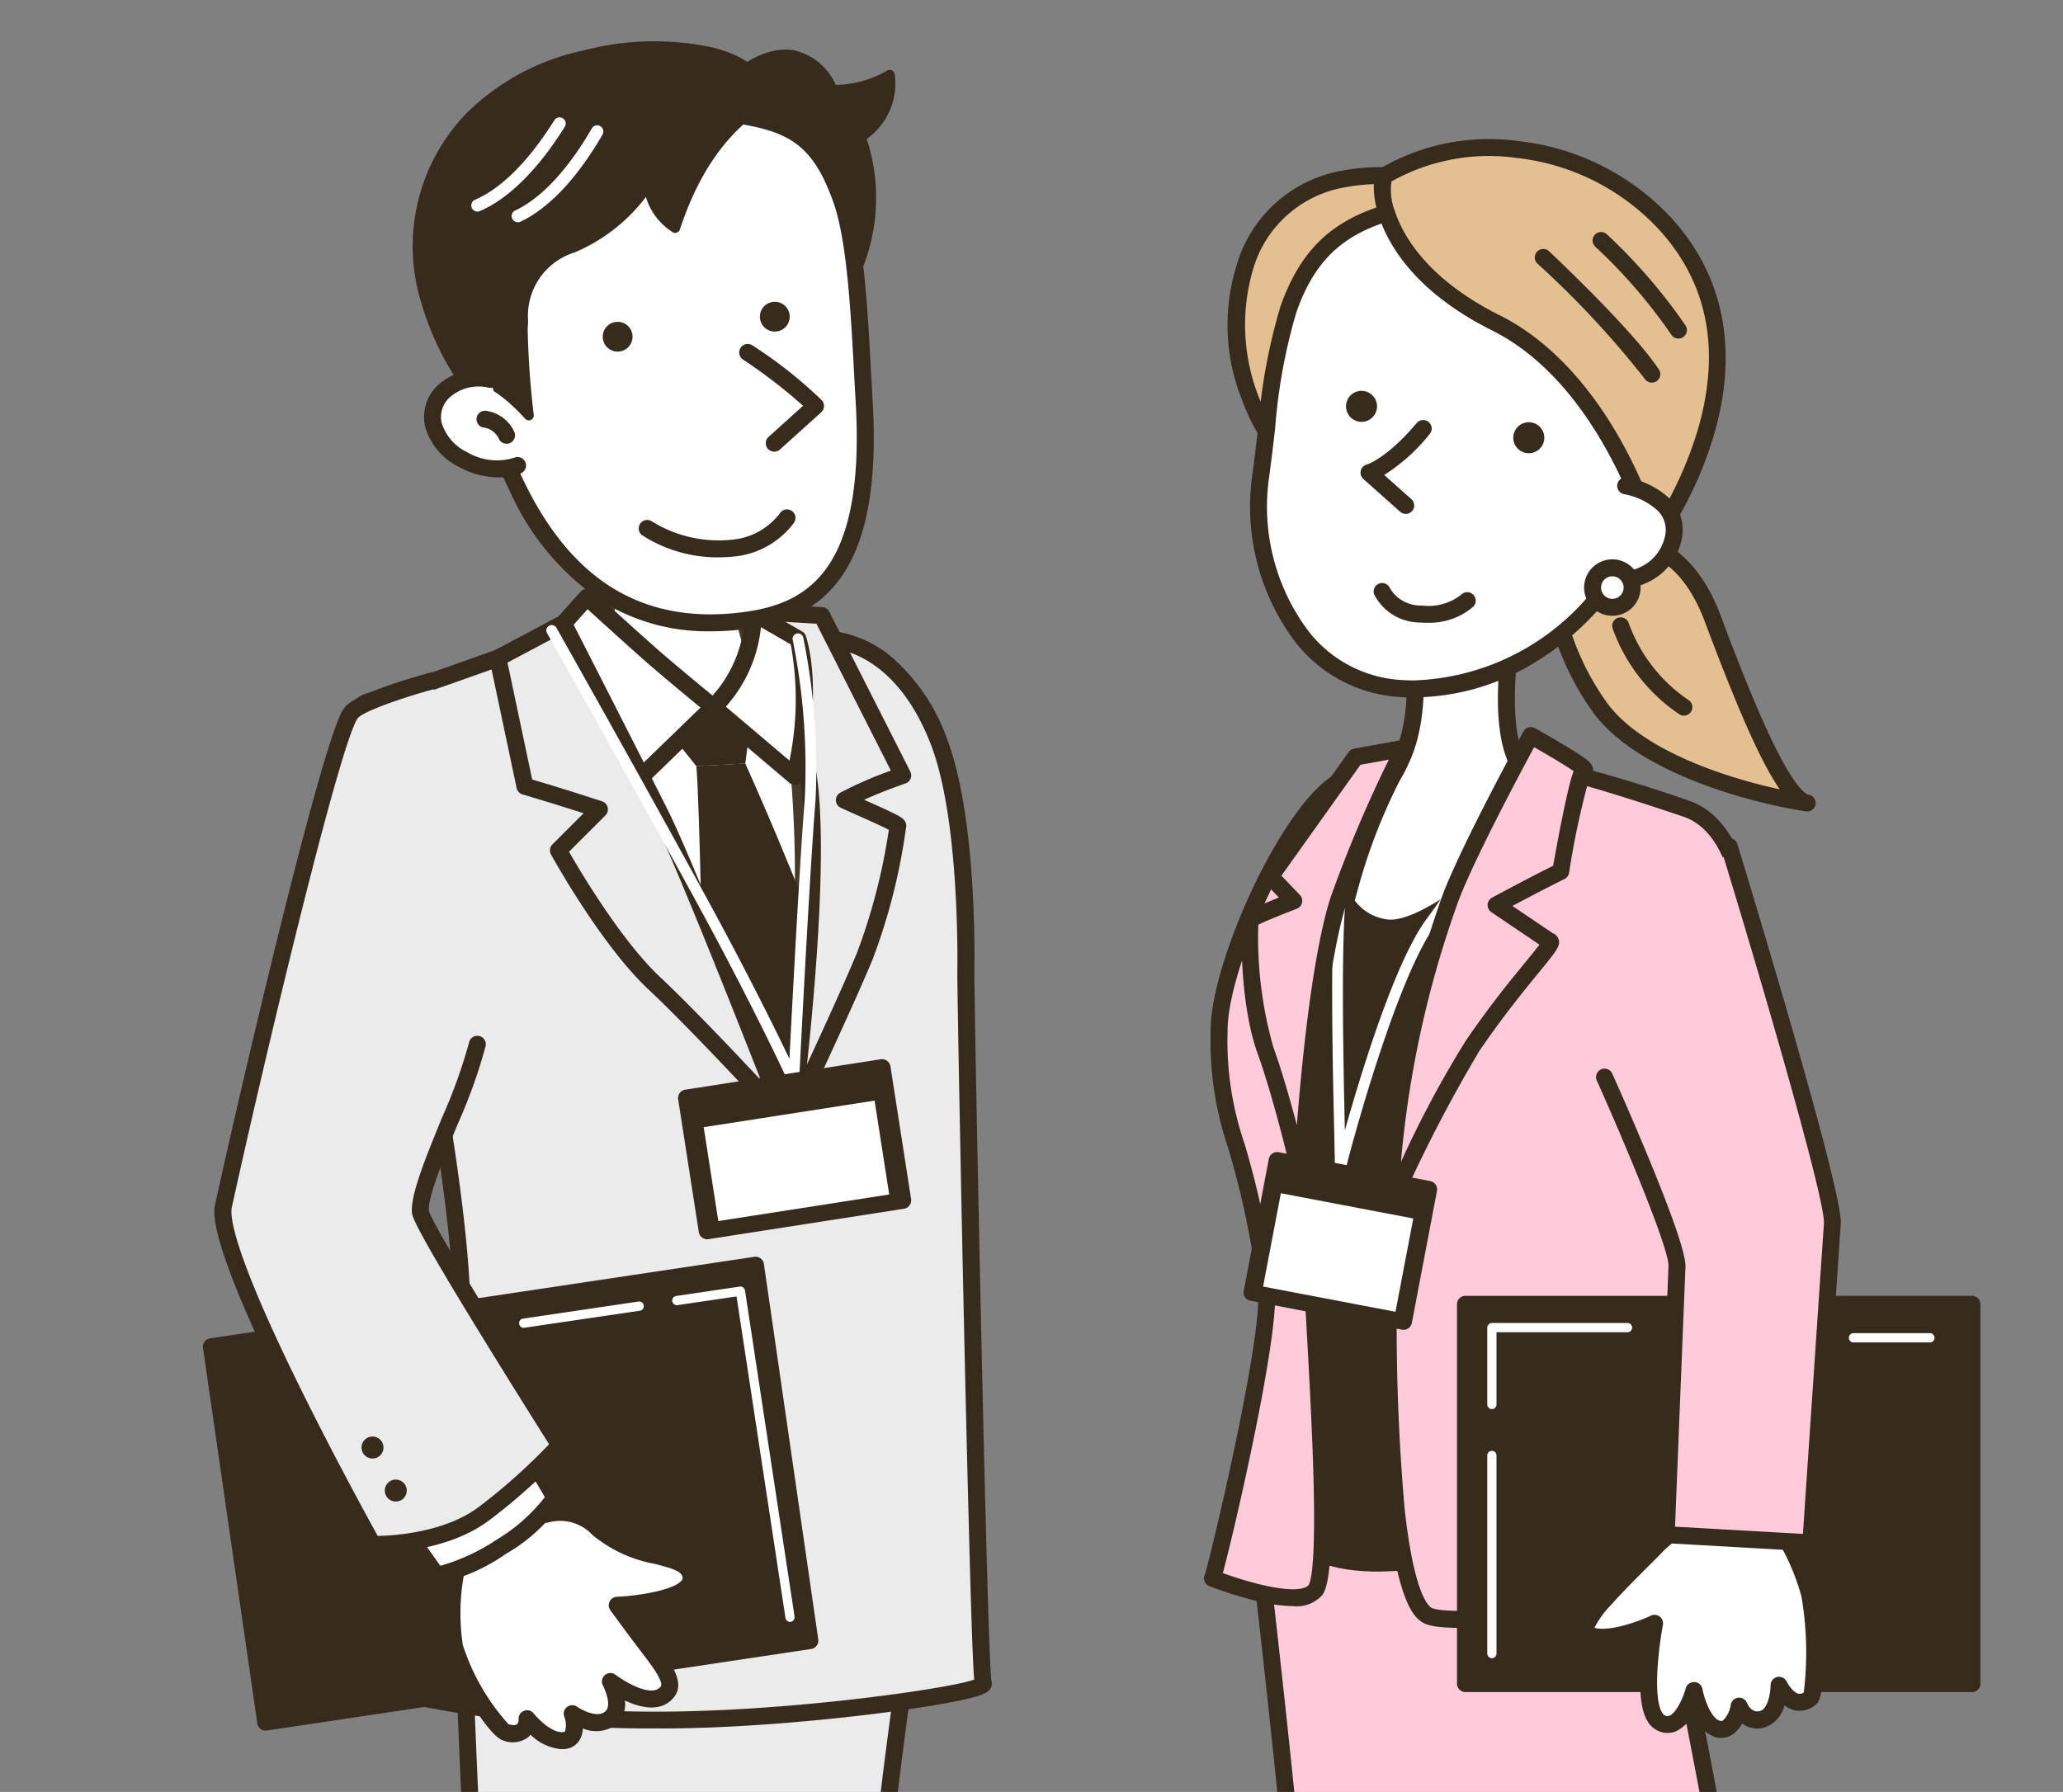 <svg xmlns="http://www.w3.org/2000/svg" xmlns:xlink="http://www.w3.org/1999/xlink" width="131.555" height="114.292" viewBox="0 0 131.555 114.292"><rect x="0" y="0" width="131.555" height="114.292" fill="#808080" stroke="none"/><defs><clipPath id="a"><rect width="131.555" height="114.292" fill="#e3bf91"/></clipPath></defs><g clip-path="url(#a)"><path d="M61.681,99.308s-2.936,17.426-4.009,30.251H32.322s-1.421-26.936-.948-31.292Z" transform="translate(-1.931 -6.066)" fill="#ebebeb"/><path d="M57.636,130.065H32.287a.541.541,0,0,1-.54-.512c-.058-1.1-1.417-27.03-.944-31.38a.54.54,0,0,1,.555-.482l30.306,1.041a.54.54,0,0,1,.514.631c-.029.174-2.944,17.551-4,30.206a.541.541,0,0,1-.54.5M32.8,128.983H57.14c.979-11.3,3.353-26.037,3.871-29.191l-29.175-1c-.3,5.074.778,26.587.964,30.194" transform="translate(-1.895 -6.031)" fill="#372b1e"/><path d="M63.036,64.664c.021,3.953.833,44.82,1.112,45.377s-10,2.06-18.2,2.3a76.327,76.327,0,0,1-18.31-1.515s3.123-22.73,3.23-23.146c.392-5.754-2.347-20.222-2.615-20.4C27,66.444,22.925,55.214,23.425,52.425c.37-2.056-.073-4.8,1.876-5.078.67-.1,7.842-2.681,7.892-2.693.844-.207,18.094-1.091,19.889-1.231,3.735-.293,6.673,2.44,8.255,6.594,1.929,5.068,1.7,14.646,1.7,14.646" transform="translate(-1.443 -2.68)" fill="#ebebeb"/><path d="M43.451,112.883a75.659,75.659,0,0,1-15.977-1.567.54.54,0,0,1-.409-.6c.509-3.7,2.992-21.763,3.229-23.134.36-5.427-2.073-18.606-2.521-20.006-1.149-1.09-2.931-6.246-3.139-6.853-.506-1.482-2.128-6.469-1.776-8.43a15.667,15.667,0,0,0,.168-1.573c.128-1.722.273-3.674,2.163-3.945.248-.038,1.706-.5,7.248-2.475.556-.2.556-.2.591-.207.567-.139,6.512-.479,14.224-.91,2.882-.161,5.16-.288,5.752-.335A7.3,7.3,0,0,1,58.326,44.6a12.468,12.468,0,0,1,3.48,5.188c1.932,5.078,1.747,14.345,1.735,14.844.023,4.065.815,43.469,1.088,45.213a.6.6,0,0,1-.057.493c-.144.241-.4.455-2.235.821-1.131.226-2.657.466-4.413.7-4.022.524-8.4.886-12,.992-.844.024-1.672.036-2.476.037M28.2,110.371a79,79,0,0,0,17.69,1.4c7.433-.218,16.037-1.437,17.643-2-.058-.647-.131-2.255-.255-6.509-.1-3.6-.231-8.667-.364-14.65-.241-10.83-.448-21.969-.459-23.971v-.015c0-.095.2-9.533-1.665-14.442-1.609-4.227-4.417-6.505-7.708-6.248-.6.048-2.885.175-5.774.337-4.977.278-13.276.741-14.012.878-.066.023-.243.085-.5.178-4.734,1.687-7.033,2.467-7.458,2.527-.927.133-1.095,1.046-1.237,2.955a16.865,16.865,0,0,1-.182,1.684c-.2,1.112.477,4.2,1.723,7.855,1.293,3.8,2.5,6.188,2.871,6.454.2.135.3.2.807,2.8.328,1.676.677,3.692.982,5.677.494,3.218,1.29,9.111,1.065,12.41a.529.529,0,0,1-.013.087c-.123.613-2.254,16.06-3.153,22.6m35.424-.123h0Zm.967-.483v0" transform="translate(-1.408 -2.644)" fill="#372b1e"/><path d="M41.111,34.744s.484,6.813-1.326,9.6-1.653,2.727-1.653,2.727,7.532,9.315,11.23,8.818c4.826-.65,5.569-8.353,5.569-8.353s-2.148.379-4.1-3.381-.569-8.776-.569-8.776" transform="translate(-2.353 -2.145)" fill="#fff"/><path d="M49.02,56.54c-1.742,0-4.1-1.455-7.177-4.432a57.8,57.8,0,0,1-4.259-4.625.291.291,0,0,1-.031-.037c-.31-.388-.1-.756.149-1.183.272-.473.767-1.259,1.467-2.338,1.382-2.127,1.347-7.346,1.218-9.177a.681.681,0,1,1,1.358-.1c.021.287.479,7.074-1.434,10.016-.838,1.289-1.235,1.938-1.421,2.261,2.881,3.487,8,8.551,10.336,8.237,3.444-.464,4.578-5.254,4.884-7.061-.957-.209-2.526-.987-3.925-3.686-2.048-3.95-.679-9.054-.62-9.269a.681.681,0,1,1,1.313.361c-.013.047-1.284,4.811.516,8.281,1.612,3.109,3.231,3.036,3.382,3.022a.648.648,0,0,1,.577.157.678.678,0,0,1,.212.581c-.033.336-.856,8.248-6.156,8.962a2.915,2.915,0,0,1-.388.025" transform="translate(-2.308 -2.101)" fill="#463a28"/><path d="M54.781,46.876S36.242,48.57,36.8,48.384,52.323,74.229,52.323,74.229s5.4-12.909,4.523-16.192-2.668-9.885-2.065-11.161" transform="translate(-2.271 -2.894)" fill="#fff"/><path d="M51.609,73.212a.68.68,0,0,1-.565-.3A84.79,84.79,0,0,0,45.8,66.1c-3.275-3.844-6.508-18.6-6.644-19.231a.681.681,0,1,1,1.33-.289c.033.15,3.3,15.051,6.35,18.637,2.081,2.444,3.71,4.635,4.6,5.873,3.07-8.854,1.035-23.2.7-24.527a.69.69,0,0,1-.045-.182.682.682,0,0,1,1.226-.477c.093.127.132.178.281,1.092.067.413.172,1.109.291,2.086.189,1.548.435,3.994.539,6.856.178,4.927-.058,11.85-2.194,16.856a.68.68,0,0,1-.562.411l-.064,0m1.233-26.223h0m-.664-.34a.624.624,0,0,0,.034.053.624.624,0,0,1-.034-.053" transform="translate(-2.416 -2.817)" fill="#463a28"/><path d="M50.8,47.525l-6.505.726L47.139,51.8l3.121-.167Z" transform="translate(-2.734 -2.934)" fill="#372b1e"/><path d="M50.447,51.9s3.764,8.335,5.252,13.093l-2.871,8.4L47.75,67.126s-.2-12.6-.424-15.057Z" transform="translate(-2.921 -3.205)" fill="#372b1e"/><path d="M54.55,51.341c-.795-3.9-3.923-9.808-3.923-9.808l4.9.295L60.7,52.02A27.778,27.778,0,0,0,56.972,53.6a25.9,25.9,0,0,1,3.41,1.641,38.069,38.069,0,0,1-2.115,8.335c-1.392,3.341-4.6,10.128-4.6,10.128s2.115-16.321.883-22.362" transform="translate(-3.125 -2.565)" fill="#ebebeb"/><path d="M53.631,74.208a.539.539,0,0,1-.536-.61c.021-.162,2.089-16.3.889-22.185-.769-3.775-3.84-9.6-3.87-9.662a.54.54,0,0,1,.509-.793l4.9.295a.54.54,0,0,1,.449.295l5.166,10.193a.541.541,0,0,1-.309.757c-.017.006-1.382.47-2.636,1.041.581.259,1.182.526,1.634.743.679.325,1.053.5,1.053.924a38.293,38.293,0,0,1-2.156,8.542c-1.381,3.314-4.577,10.083-4.61,10.15a.54.54,0,0,1-.489.31M51.5,42.094a44.041,44.041,0,0,1,3.54,9.1c.9,4.435.062,14.093-.489,19.216,1.039-2.241,2.4-5.216,3.176-7.082a37.876,37.876,0,0,0,2.041-7.873c-.418-.221-1.355-.639-2.014-.933-.364-.162-.725-.323-1.046-.47a.54.54,0,0,1-.039-.964,24.943,24.943,0,0,1,3.229-1.41l-4.748-9.369Z" transform="translate(-3.089 -2.529)" fill="#372b1e"/><path d="M53.872,43.317l-2.841-1.642a8.584,8.584,0,0,1-2.557,6l5.208,4.419s1.231-5.271.19-8.776" transform="translate(-2.992 -2.573)" fill="#fff"/><path d="M53.647,52.6a.544.544,0,0,1-.35-.129l-5.208-4.42a.539.539,0,0,1-.01-.815,8.1,8.1,0,0,0,2.377-5.586.541.541,0,0,1,.811-.477l2.841,1.642a.538.538,0,0,1,.248.314c1.071,3.6-.129,8.832-.181,9.052a.542.542,0,0,1-.357.391.554.554,0,0,1-.17.027m-4.405-4.988L53.3,51.05a19.338,19.338,0,0,0,.08-7.411l-1.9-1.1a8.945,8.945,0,0,1-2.237,5.067" transform="translate(-2.956 -2.538)" fill="#372b1e"/><path d="M47.781,47.607l-5.02,4.861a28.769,28.769,0,0,1-3.22-4.672c-1.117-2.06-2.332-4.443-2.273-4.451L39.731,40.6s3.315,3.031,4.641,4.167,3.41,2.841,3.41,2.841" transform="translate(-2.3 -2.507)" fill="#fff"/><path d="M42.712,52.981c-.291,0-.506-.272-.8-.646-.242-.306-.55-.72-.867-1.165a33.037,33.037,0,0,1-2.012-3.151c-.517-.953-1.1-2.067-1.569-2.977-.221-.433-.4-.8-.53-1.061-.228-.474-.313-.65-.184-.91a.525.525,0,0,1,.093-.132L39.294,40.2a.541.541,0,0,1,.768-.038c.033.03,3.323,3.038,4.628,4.156s3.379,2.817,3.4,2.834a.54.54,0,0,1,.034.807L43.1,52.821a.532.532,0,0,1-.172.112.567.567,0,0,1-.22.048m-4.85-9.562c.31.652,1.189,2.367,2.12,4.084a35.687,35.687,0,0,0,2.771,4.153L46.934,47.6c-.694-.571-2.015-1.664-2.949-2.464-1.041-.892-3.323-2.966-4.25-3.81Z" transform="translate(-2.265 -2.471)" fill="#372b1e"/><path d="M56.185,5.964a7.005,7.005,0,0,0,3.628-.957,4.143,4.143,0,0,1-1.847,3.978c.048.132.095.266.14.405,1.922,5.967-1.988,10.935-1.988,10.935L49.845,5.249s3.987-3.9,6.34.715" transform="translate(-3.077 -0.23)" fill="#372b1e"/><path d="M56.1,20.622l-.043,0a.319.319,0,0,1-.251-.193L49.53,5.351A.319.319,0,0,1,49.6,5c.081-.079,2-1.925,4.062-1.588a3.85,3.85,0,0,1,2.694,2.214,6.778,6.778,0,0,0,3.263-.909.319.319,0,0,1,.3-.023.315.315,0,0,1,.187.233,4.318,4.318,0,0,1-1.784,4.143c.023.069.046.136.067.2a12.07,12.07,0,0,1-.278,7.912A13.2,13.2,0,0,1,56.347,20.5a.317.317,0,0,1-.25.121M50.2,5.314l5.964,14.332c.874-1.346,3.132-5.47,1.615-10.179-.038-.121-.082-.247-.135-.394a.318.318,0,0,1,.1-.359,4,4,0,0,0,1.782-3.222,7.32,7.32,0,0,1-3.377.769.32.32,0,0,1-.275-.174,3.359,3.359,0,0,0-2.318-2.046A4.655,4.655,0,0,0,50.2,5.314" transform="translate(-3.056 -0.209)" fill="#372b1e"/><path d="M55.607,13.167c1.032,2.912,1.2,8.6,1.45,12.867.625,10.7-2.9,13.5-8.064,14.044-6.071.634-10.782-1.933-14.026-8.509-1.609-3.262-3.8-9.324-3.263-13.453S38.629,6.461,44.889,7.26s8.854.646,10.718,5.906" transform="translate(-1.952 -0.445)" fill="#fff"/><path d="M47.236,40.675a12.81,12.81,0,0,1-6.627-1.718,16.545,16.545,0,0,1-6.164-7.185c-1.5-3.038-3.883-9.355-3.314-13.761.561-4.35,7.152-12.17,13.791-11.323.53.068,1.033.129,1.512.187,5.212.63,7.829.946,9.647,6.076.92,2.6,1.165,7.186,1.382,11.237.033.612.065,1.208.1,1.779.3,5.166-.337,8.821-1.954,11.172-1.392,2.023-3.488,3.117-6.593,3.442a17.208,17.208,0,0,1-1.777.095M43.912,7.706c-5.655,0-11.231,6.748-11.708,10.443-.536,4.151,1.767,10.215,3.212,13.144,2.748,5.572,6.623,8.3,11.81,8.3A16.083,16.083,0,0,0,48.9,39.5c4.319-.451,8.228-2.4,7.58-13.475-.034-.572-.066-1.171-.1-1.785-.213-3.977-.453-8.485-1.321-10.933-1.6-4.5-3.545-4.735-8.758-5.364-.481-.058-.987-.119-1.519-.187a6.825,6.825,0,0,0-.874-.055" transform="translate(-1.916 -0.41)" fill="#372b1e"/><path d="M31.872,25.261s-7.73-9.454-.11-17.656C36.83,2.152,49.519,1.681,50.7,6.3c.157.614-3.625,1.54-5.89,8.427a3.858,3.858,0,0,1-1.722-2.718A11.232,11.232,0,0,1,38.283,16c-3.534,1.359-3.083,4.288-3.2,5.076s.388,5.616.388,5.616S33.26,24.21,32.3,24.605s-.431.656-.431.656" transform="translate(-1.753 -0.195)" fill="#372b1e"/><path d="M35.453,26.985a.321.321,0,0,1-.237-.106c-.993-1.111-2.35-2.193-2.813-2a1.79,1.79,0,0,0-.31.157l0,0a.318.318,0,0,1-.388.486.593.593,0,0,1-.3-.334,18.314,18.314,0,0,1-2.779-5.615A12.184,12.184,0,0,1,31.509,7.368a15.06,15.06,0,0,1,7.5-3.993A17.718,17.718,0,0,1,47.171,3.2c2.133.544,3.452,1.581,3.813,3,.095.372-.227.616-.76,1.022-1.143.868-3.521,2.675-5.135,7.583a.321.321,0,0,1-.185.2.316.316,0,0,1-.268-.016,4.022,4.022,0,0,1-1.715-2.254,11.134,11.134,0,0,1-4.544,3.539,4.227,4.227,0,0,0-2.966,4.36c-.007.19-.012.341-.029.465a54.53,54.53,0,0,0,.388,5.537.319.319,0,0,1-.188.324.326.326,0,0,1-.129.027M32.5,24.227a4.845,4.845,0,0,1,2.55,1.558,42.218,42.218,0,0,1-.295-4.778c.013-.09.018-.233.023-.4a4.9,4.9,0,0,1,3.374-4.932A10.981,10.981,0,0,0,42.8,11.817a.319.319,0,0,1,.582.118A3.715,3.715,0,0,0,44.621,14.2c1.673-4.792,4.056-6.6,5.218-7.485A4.4,4.4,0,0,0,50.35,6.3c-.409-1.447-2.035-2.145-3.337-2.477C42.677,2.713,35.435,4.076,31.974,7.8a11.409,11.409,0,0,0-2.736,11.578,17.989,17.989,0,0,0,2.477,5.144,2.279,2.279,0,0,1,.446-.233.868.868,0,0,1,.335-.063" transform="translate(-1.733 -0.174)" fill="#372b1e"/><path d="M43.974,35.867a8.528,8.528,0,0,0,5.861,1.219A4.875,4.875,0,0,0,52.9,35.223" transform="translate(-2.714 -2.175)" fill="#fff"/><path d="M48.5,37.687a8.872,8.872,0,0,1-4.884-1.418.541.541,0,0,1,.632-.877,8.076,8.076,0,0,0,5.466,1.123,4.315,4.315,0,0,0,2.695-1.634.541.541,0,1,1,.89.614,5.4,5.4,0,0,1-3.427,2.09,9.3,9.3,0,0,1-1.374.1" transform="translate(-2.679 -2.139)" fill="#372b1e"/><path d="M33.059,25.786c-2.114-.423-4.036,1.036-3.6,2.918s3.3,3.365,5.355,2.579" transform="translate(-1.814 -1.588)" fill="#fff"/><path d="M33.552,32a5.285,5.285,0,0,1-2.456-.638,4.13,4.13,0,0,1-2.2-2.575,2.767,2.767,0,0,1,.73-2.591,3.851,3.851,0,0,1,3.505-.979.541.541,0,1,1-.212,1.06,2.763,2.763,0,0,0-2.517.672,1.684,1.684,0,0,0-.452,1.6A3.115,3.115,0,0,0,31.6,30.41a3.7,3.7,0,0,0,2.977.333.541.541,0,1,1,.387,1.01,3.972,3.972,0,0,1-1.417.25" transform="translate(-1.779 -1.553)" fill="#372b1e"/><path d="M50.819,23.963a28.385,28.385,0,0,1,4.325,3.409L52.51,29.747" transform="translate(-3.137 -1.48)" fill="#fff"/><path d="M52.474,30.253a.54.54,0,0,1-.362-.942l2.2-1.986a33.5,33.5,0,0,0-3.833-2.949.541.541,0,0,1,.605-.9A28.728,28.728,0,0,1,55.5,26.965a.542.542,0,0,1-.029.774l-2.634,2.376a.54.54,0,0,1-.362.139" transform="translate(-3.101 -1.445)" fill="#372b1e"/><path d="M40.978,22.676a.95.95,0,1,0,1.089-.787.95.95,0,0,0-1.089.787" transform="translate(-2.529 -1.351)" fill="#372b1e"/><path d="M51.658,21.315a.95.95,0,1,0,1.089-.787.95.95,0,0,0-1.089.787" transform="translate(-3.188 -1.267)" fill="#372b1e"/><path d="M34.335,29.522a1.773,1.773,0,0,0-1.39-1.026" transform="translate(-2.034 -1.76)" fill="#fff"/><path d="M34.3,30.027a.539.539,0,0,1-.5-.333,1.251,1.251,0,0,0-1.022-.71.541.541,0,0,1,.263-1.049A2.326,2.326,0,0,1,34.8,29.279a.541.541,0,0,1-.5.749" transform="translate(-1.998 -1.724)" fill="#372b1e"/><path d="M32.425,13.987a.393.393,0,0,1-.155-.755c1.172-.5,3-1.786,5.056-5.07a.393.393,0,0,1,.666.418c-2.164,3.456-4.138,4.831-5.414,5.375a.387.387,0,0,1-.154.032" transform="translate(-1.977 -0.493)" fill="#fff"/><path d="M35.168,14.7a.393.393,0,0,1-.167-.75c1.155-.54,2.94-1.885,4.886-5.235a.394.394,0,0,1,.68.4c-2.048,3.525-3.976,4.964-5.233,5.552a.4.4,0,0,1-.166.037" transform="translate(-2.146 -0.527)" fill="#fff"/><path d="M52.533,109.944l-34.7,5.2L14.364,91.206l34.7-5.2Z" transform="translate(-0.887 -5.309)" fill="#372b1e"/><path d="M17.794,115.653a.538.538,0,0,1-.535-.463L13.794,91.248a.541.541,0,0,1,.455-.613l34.7-5.2a.539.539,0,0,1,.616.457l3.466,23.944a.541.541,0,0,1-.455.612l-34.7,5.2a.583.583,0,0,1-.081.006M14.941,91.625,18.252,114.5l33.632-5.044L48.574,86.581Z" transform="translate(-0.851 -5.274)" fill="#372b1e"/><path d="M36.626,102.675a3.338,3.338,0,0,1,3.315.91c2.314,2.14,5.809,1.452,5.932,3.1.117,1.581-4.707,1.787-4.707,1.787s.947,1.311,1.874,2.529,1.843,2.355,1.308,3.007c-1.067,1.3-3.62-.672-3.62-.672s.91,1.673-.041,2.372-2.394-.322-2.394-.322.57,1.634-.57,1.717-2.31-1.4-2.31-1.4.1,1.267-1.351.872c-.587-.16-2.8-3.5-3.269-5.449a14.08,14.08,0,0,1,.255-5.579l-1.839-3.537L33.9,98.475Z" transform="translate(-1.803 -6.079)" fill="#fff"/><path d="M37.592,117.611a3.211,3.211,0,0,1-1.992-.925,1.2,1.2,0,0,1-.175.177,1.645,1.645,0,0,1-1.544.2c-.565-.155-1.4-1.33-2-2.29a14.163,14.163,0,0,1-1.657-3.554,14.035,14.035,0,0,1,.208-5.634l-1.746-3.359a.542.542,0,0,1,.155-.681l4.692-3.538a.536.536,0,0,1,.419-.1.542.542,0,0,1,.359.238l2.518,3.878a3.985,3.985,0,0,1,3.437,1.129,7.691,7.691,0,0,0,3.517,1.6c1.284.328,2.5.638,2.588,1.859a1.321,1.321,0,0,1-.353.989c-.751.844-2.661,1.176-3.885,1.3.354.481.829,1.122,1.3,1.735l.12.158c1.007,1.319,1.958,2.565,1.176,3.52-.766.934-2.038.7-3.114.187a1.717,1.717,0,0,1-.646,1.606,2.168,2.168,0,0,1-2.033.18,1.551,1.551,0,0,1-.232.775,1.22,1.22,0,0,1-.98.543c-.044,0-.088,0-.132,0m-2.217-2.48a.542.542,0,0,1,.424.205c.259.325,1.153,1.241,1.847,1.191.123-.008.146-.044.155-.057a1.471,1.471,0,0,0-.056-.943.541.541,0,0,1,.824-.618c.009.008,1.148.779,1.761.327.541-.4-.107-1.666-.114-1.68a.541.541,0,0,1,.807-.685c.451.348,2.264,1.5,2.87.757.241-.294-.625-1.428-1.2-2.179l-.121-.159c-.921-1.208-1.874-2.526-1.883-2.539a.541.541,0,0,1,.416-.857c1.384-.06,3.575-.416,4.11-1.017a.238.238,0,0,0,.082-.19c-.03-.4-.564-.582-1.777-.891a8.673,8.673,0,0,1-3.983-1.852,2.808,2.808,0,0,0-2.76-.8.535.535,0,0,1-.64-.213l-2.411-3.713-3.864,2.914,1.628,3.132a.542.542,0,0,1,.044.383,13.618,13.618,0,0,0-.253,5.319,13.876,13.876,0,0,0,2.918,5.062c.3.077.476.051.539,0a.48.48,0,0,0,.1-.316.542.542,0,0,1,.54-.582" transform="translate(-1.767 -6.044)" fill="#372b1e"/><path d="M35.854,99.508l1.256,2.145a10.3,10.3,0,0,1-3.4,3.136,11.516,11.516,0,0,1-4.134,1.826l-1.517-2.129" transform="translate(-1.732 -6.143)" fill="#fff"/><path d="M29.542,107.119a.54.54,0,0,1-.44-.227l-1.517-2.129a.541.541,0,1,1,.88-.628l1.312,1.841a12.9,12.9,0,0,0,3.61-1.68,11.137,11.137,0,0,0,3.052-2.7l-1.086-1.853a.541.541,0,0,1,.934-.546l1.255,2.145a.54.54,0,0,1,.006.537,10.751,10.751,0,0,1-3.581,3.329,11.957,11.957,0,0,1-4.355,1.906.575.575,0,0,1-.069,0" transform="translate(-1.696 -6.107)" fill="#372b1e"/><path d="M31.372,69.484c-.525,2.626-3.76,8.827-3.629,10.658.068.955,8.887,14.9,8.887,14.9a37.037,37.037,0,0,1-4.84,4.366c-2.8,2.094-7.088,1.956-7.088,1.956S14.47,83.019,15.19,79.75c1.918-8.72,6.833-29.544,8.108-31.385.588-.85,5.231-2.092,5.231-2.092" transform="translate(-0.935 -2.857)" fill="#ebebeb"/><path d="M24.855,101.867c-.114,0-.186,0-.206,0a.537.537,0,0,1-.454-.277c-.026-.046-2.593-4.654-5.039-9.6C14.134,81.826,14.5,80.149,14.625,79.6c1.7-7.728,6.8-29.566,8.191-31.577.219-.315.769-.78,3.108-1.569,1.236-.418,2.379-.725,2.427-.737a.541.541,0,1,1,.28,1.044c-2.139.573-4.629,1.464-4.926,1.878-1.133,1.637-5.755,20.88-8.024,31.193-.123.558.064,2.814,4.442,11.671,2.092,4.233,4.274,8.216,4.862,9.281,1-.018,4.247-.2,6.446-1.848a37.405,37.405,0,0,0,4.483-4c-.616-.977-2.414-3.836-4.2-6.742-4.5-7.321-4.529-7.8-4.548-8.05-.082-1.148.887-3.513,1.911-6.017a34.062,34.062,0,0,0,1.727-4.785.541.541,0,1,1,1.06.212,33.747,33.747,0,0,1-1.786,4.983c-.882,2.153-1.879,4.591-1.835,5.506.268.97,5.533,9.494,8.806,14.669a.54.54,0,0,1-.054.65A37.184,37.184,0,0,1,32.078,99.8c-2.6,1.94-6.3,2.066-7.223,2.066m3.391-21.8h0Z" transform="translate(-0.899 -2.822)" fill="#372b1e"/><path d="M24.571,98.352a.7.7,0,1,0,.7-.7.7.7,0,0,0-.7.7" transform="translate(-1.517 -6.028)" fill="#372b1e"/><path d="M26.153,101.278a.7.7,0,1,0,.7-.7.7.7,0,0,0-.7.7" transform="translate(-1.614 -6.209)" fill="#372b1e"/><path d="M35.566,52.766c-.043-.192-1.729-8.175-1.729-8.175l4.18-2.221s4.647,9.1,6.179,12.162c1.847,3.7,7.945,19.419,7.945,19.419S46.774,68.1,43.8,65.32s-6.1-8.471-6.1-8.471l2.611-2.61c-2.939-.96-4.745-1.473-4.745-1.473" transform="translate(-2.089 -2.616)" fill="#ebebeb"/><path d="M52.105,74.456a.54.54,0,0,1-.4-.175c-.053-.058-5.387-5.863-8.307-8.6-3-2.81-6.078-8.368-6.208-8.6a.541.541,0,0,1,.091-.644l1.986-1.986c-2.4-.771-3.87-1.191-3.886-1.2a.539.539,0,0,1-.38-.4c-.042-.192-1.661-7.853-1.729-8.18a.541.541,0,0,1,.275-.589l4.18-2.221a.54.54,0,0,1,.736.232c.047.091,4.666,9.136,6.181,12.166,1.838,3.676,7.715,18.823,7.964,19.465a.541.541,0,0,1-.5.737M38.338,56.906c.732,1.274,3.348,5.685,5.8,7.984,1.831,1.716,4.588,4.613,6.431,6.579-1.82-4.641-5.536-14.019-6.892-16.731C42.369,52.121,38.738,45,37.751,43.07l-3.336,1.771c.3,1.416,1.306,6.184,1.576,7.46.642.188,2.234.663,4.452,1.388a.54.54,0,0,1,.215.9Z" transform="translate(-2.053 -2.581)" fill="#372b1e"/><path d="M52.9,71.883a.345.345,0,0,1-.312-.2c-.021-.045-2.141-4.644-5.613-11.029-4.006-7.365-9.748-17.547-9.8-17.649a.344.344,0,1,1,.6-.338c.057.1,5.8,10.287,9.81,17.658,2.421,4.451,4.188,8.039,5.047,9.83.179-3.486.664-12.7.978-16.56a41.144,41.144,0,0,0-.768-10.156.344.344,0,0,1,.673-.144,41.857,41.857,0,0,1,.782,10.357c-.388,4.778-1.04,17.774-1.046,17.905a.344.344,0,0,1-.278.32.318.318,0,0,1-.066.007" transform="translate(-2.291 -2.624)" fill="#fff"/><rect width="12.619" height="8.565" transform="matrix(0.988, -0.154, 0.154, 0.988, 43.78, 70.035)" fill="#372b1e"/><path d="M47.941,83.484a.542.542,0,0,1-.534-.458l-1.316-8.463a.54.54,0,0,1,.45-.617l12.47-1.94a.536.536,0,0,1,.4.1.544.544,0,0,1,.217.353l1.317,8.464a.543.543,0,0,1-.452.617l-12.469,1.94a.529.529,0,0,1-.084.007m-.7-8.553,1.15,7.395,11.4-1.773-1.15-7.4Z" transform="translate(-2.845 -4.445)" fill="#372b1e"/><rect width="11.029" height="6.058" transform="translate(44.874 71.894) rotate(-8.848)" fill="#fff"/><path d="M35.569,90.15a.295.295,0,0,1-.042-.586l7.353-1.086a.295.295,0,1,1,.086.583l-7.354,1.087-.043,0" transform="translate(-2.177 -5.462)" fill="#fff"/><path d="M53.2,108.845a.294.294,0,0,1-.291-.251L49.788,88.086l-3.764.555a.295.295,0,1,1-.086-.584l4.055-.6a.3.3,0,0,1,.335.248l3.16,20.8a.3.3,0,0,1-.247.336.244.244,0,0,1-.045,0" transform="translate(-2.82 -5.399)" fill="#fff"/><path d="M85.424,103.853s2.038,17.2,2.822,27.358h27.886s-4.432-25.273-6-29.052Z" transform="translate(-5.273 -6.307)" fill="#ffcbd9"/><path d="M116.1,131.717H88.211a.54.54,0,0,1-.539-.5c-.775-10.027-2.8-27.165-2.821-27.337a.541.541,0,0,1,.5-.6l24.713-1.694a.541.541,0,0,1,.537.333c1.568,3.789,5.848,28.13,6.029,29.165a.541.541,0,0,1-.533.634m-27.386-1.082h26.742c-.677-3.818-4.234-23.672-5.716-27.945l-23.746,1.628c.351,3,2,17.264,2.72,26.317" transform="translate(-5.237 -6.271)" fill="#372b1e"/><path d="M86.62,99.183s-.392,4.315,6.277,4.446,18.439-4.446,18.439-4.446-2.485-23.67-2.354-24.062S109.9,57.6,109.9,57.6L91.2,54.983S88.45,71.59,88.45,76.429,86.62,99.183,86.62,99.183" transform="translate(-5.346 -3.395)" fill="#372b1e"/><path d="M107.027,36.286c2.683.109,6.617-.174,8.7,5.382s4.526,11.568,6.036,11.788c-3.8-.574-10.608-2.5-13.214-6.087s-2.769-6.833-3.1-7.163" transform="translate(-6.509 -2.241)" fill="#e3bf91"/><path d="M121.726,53.96a.557.557,0,0,1-.079-.006h-.01c-3.752-.569-10.822-2.533-13.563-6.3a17.675,17.675,0,0,1-2.9-6.453,6.808,6.808,0,0,0-.192-.688.541.541,0,0,1,.8-.723c.2.2.275.5.439,1.147a16.68,16.68,0,0,0,2.721,6.083c2.147,2.953,7.317,4.728,11.026,5.53-1.187-1.7-2.67-5.067-4.791-10.724-1.814-4.839-5.048-4.935-7.646-5.012-.194-.006-.385-.011-.569-.019a.541.541,0,0,1,.044-1.081c.18.008.366.013.556.019,2.612.078,6.559.2,8.627,5.713.9,2.412,2.088,5.485,3.215,7.852,1.568,3.293,2.26,3.569,2.389,3.59h.006a.541.541,0,0,1-.08,1.075m-16.7-13.405h0" transform="translate(-6.473 -2.205)" fill="#372b1e"/><path d="M110.154,42.557a10.6,10.6,0,0,0,4.028,5.172" transform="translate(-6.799 -2.628)" fill="#ffaf00"/><path d="M114.145,48.235a.537.537,0,0,1-.266-.07,11.066,11.066,0,0,1-4.274-5.471.541.541,0,1,1,1.026-.342,10,10,0,0,0,3.781,4.872.541.541,0,0,1-.267,1.011" transform="translate(-6.764 -2.592)" fill="#372b1e"/><path d="M115.345,104.756s-3.169-12.818-3.269-13.208c1.178-9.332,5.111-29.429,4.642-32.038-.345-1.923-1.438-4.054-3.335-4.708a87.37,87.37,0,0,0-9.415-2.745S94.854,63.5,94.422,83.375c-.294,13.536.654,21.643,2.354,22.82s18.569-1.438,18.569-1.438" transform="translate(-5.825 -3.214)" fill="#ffcbd9"/><path d="M98.988,107.007c-1.974,0-2.346-.258-2.556-.4-.372-.257-1.5-1.039-2.155-7.163a134.268,134.268,0,0,1-.432-16.113,61.944,61.944,0,0,1,4.98-23.319,40.047,40.047,0,0,1,4.683-8.325.541.541,0,0,1,.5-.2,89.471,89.471,0,0,1,9.51,2.77c2.178.751,3.334,3.139,3.69,5.123.281,1.565-.724,7.835-2.414,17.975-.859,5.152-1.746,10.479-2.211,14.127.313,1.251,3.121,12.609,3.245,13.111a.541.541,0,0,1-.442.664c-.042.007-4.279.661-8.669,1.163a72.867,72.867,0,0,1-7.735.588m5.177-54.4A42.273,42.273,0,0,0,99.8,60.482a60.888,60.888,0,0,0-4.872,22.87,133.194,133.194,0,0,0,.426,15.975c.558,5.225,1.438,6.21,1.7,6.388.149.1,1.312.572,9.55-.37,3.413-.39,6.735-.874,8.045-1.07-.618-2.5-3.039-12.291-3.126-12.626a.531.531,0,0,1-.012-.2c.464-3.671,1.361-9.059,2.229-14.269,1.259-7.552,2.685-16.112,2.417-17.606-.3-1.682-1.243-3.694-2.979-4.293-.065-.022-6.272-2.157-9.006-2.668" transform="translate(-5.789 -3.178)" fill="#372b1e"/><path d="M102.135,42.021s-1.354,6.79.34,9.4,3.387,2.084,3.387,2.084-8.44,8.733-11.9,8.266c-4.516-.608-3.821-7.832-3.821-7.832s2.823.869,4.647-2.649.651-8.729.651-8.729" transform="translate(-5.562 -2.595)" fill="#fff"/><path d="M94.206,62.291a2.672,2.672,0,0,1-.352-.023c-2.094-.282-3.5-1.862-4.061-4.57a14.354,14.354,0,0,1-.225-3.85.54.54,0,0,1,.7-.464c.095.027,2.426.668,4.007-2.381,1.713-3.3.616-8.311.6-8.361a.541.541,0,1,1,1.055-.237c.05.22,1.194,5.446-.7,9.1a5.179,5.179,0,0,1-3.362,2.921,4.2,4.2,0,0,1-1.255.105c-.043,1.635.129,6.233,3.383,6.67.719.1,2.561-.272,6.822-3.832,1.549-1.294,2.948-2.622,3.79-3.447a4.975,4.975,0,0,1-2.625-2.241c-1.792-2.759-.473-9.51-.416-9.8a.541.541,0,1,1,1.06.211c-.364,1.829-1.027,7.011.263,9,1.431,2.2,2.761,1.866,2.774,1.862a.54.54,0,0,1,.548.892c-.022.023-2.159,2.228-4.694,4.347-3.3,2.755-5.7,4.1-7.315,4.1" transform="translate(-5.526 -2.559)" fill="#372b1e"/><path d="M95.613,12.179s-8.586-2.019-11.061,5.667C82.535,24.1,86.635,29.31,86.635,29.31Z" transform="translate(-5.184 -0.738)" fill="#e3bf91"/><path d="M86.6,29.816a.543.543,0,0,1-.425-.206A14.068,14.068,0,0,1,84.3,26.077,12.784,12.784,0,0,1,84,17.645a8.521,8.521,0,0,1,6.875-6.082,12.908,12.908,0,0,1,4.826.054.54.54,0,0,1,.355.777L87.078,29.526a.54.54,0,0,1-.429.287l-.05,0m6.514-17.37a11.239,11.239,0,0,0-2.075.187,7.393,7.393,0,0,0-6.01,5.343,12.585,12.585,0,0,0,1.512,10.245l8.211-15.669a12.816,12.816,0,0,0-1.638-.106" transform="translate(-5.149 -0.702)" fill="#372b1e"/><path d="M87.448,20.541c-1.01,2.849-1.2,6.413-1.758,10.553-.847,6.3,2.431,13.114,8.685,13.636,5.822.485,11.182-3.018,14.049-7.513,1.913-3,3.713-9.12,3.192-13.158s-6.775-11.4-12.9-10.618-9.445,1.953-11.269,7.1" transform="translate(-5.281 -0.827)" fill="#fff"/><path d="M95.413,45.28q-.56,0-1.119-.047a9.131,9.131,0,0,1-6.466-3.518,14.331,14.331,0,0,1-2.711-10.729c.138-1.022.253-2.009.364-2.963a36.208,36.208,0,0,1,1.421-7.7c1.882-5.31,5.275-6.635,11.71-7.456,6.5-.83,12.953,6.826,13.5,11.085.539,4.173-1.256,10.358-3.273,13.518a17.782,17.782,0,0,1-6.1,5.8,14.851,14.851,0,0,1-7.326,2m-7.49-24.593h0a35.422,35.422,0,0,0-1.366,7.462c-.113.959-.229,1.951-.367,2.982a13.22,13.22,0,0,0,2.482,9.907,8.073,8.073,0,0,0,5.712,3.118c.34.028.682.042,1.023.042a15.271,15.271,0,0,0,12.525-7.307c1.874-2.938,3.612-8.916,3.111-12.8-.49-3.8-6.489-10.892-12.293-10.15-6.109.78-9.125,1.939-10.827,6.744" transform="translate(-5.245 -0.791)" fill="#372b1e"/><path d="M94.156,11.792c-.556.362-.545,5.633,7.04,9.425,7.345,3.672,10.069,13.862,10.069,13.862s8.642-11.66.651-20.258C106.6,9.1,98.26,9.122,94.156,11.792" transform="translate(-5.799 -0.622)" fill="#e3bf91"/><path d="M111.23,35.584a.529.529,0,0,1-.1-.009.539.539,0,0,1-.421-.391c-.027-.1-2.752-10-9.789-13.518-6.9-3.449-7.493-7.964-7.542-8.835-.031-.543.022-1.25.449-1.528a13.719,13.719,0,0,1,8.782-1.715,15.619,15.619,0,0,1,9.668,4.829c3.4,3.663,4.37,8.459,2.794,13.872a24.549,24.549,0,0,1-3.406,7.076.542.542,0,0,1-.434.219M94.495,12.159a3.766,3.766,0,0,0,.226,1.918c.484,1.467,1.994,4.278,6.681,6.621,3.922,1.961,6.529,5.725,8.025,8.537a31.536,31.536,0,0,1,1.98,4.563,24.154,24.154,0,0,0,2.634-5.84c1.472-5.086.613-9.395-2.557-12.806a14.533,14.533,0,0,0-9-4.491,12.687,12.687,0,0,0-7.989,1.5m-.374-.4h0Z" transform="translate(-5.763 -0.586)" fill="#372b1e"/><path d="M104.814,29.534a.989.989,0,1,1-1.133-.818.988.988,0,0,1,1.133.818" transform="translate(-6.348 -1.773)" fill="#372b1e"/><path d="M93.446,27.4a.989.989,0,1,1-1.133-.818.988.988,0,0,1,1.133.818" transform="translate(-5.647 -1.641)" fill="#372b1e"/><path d="M111.776,25.452a.54.54,0,0,1-.451-.242,59.415,59.415,0,0,0-6.826-7.332.541.541,0,1,1,.742-.786c.9.845,5.435,5.178,6.985,7.521a.538.538,0,0,1-.153.749.533.533,0,0,1-.3.09" transform="translate(-6.44 -1.047)" fill="#372b1e"/><path d="M113.712,22.567a.542.542,0,0,1-.459-.253,33.788,33.788,0,0,0-4.856-5.619.541.541,0,0,1,.727-.8,35.094,35.094,0,0,1,5.045,5.845.541.541,0,0,1-.458.828" transform="translate(-6.68 -0.973)" fill="#372b1e"/><path d="M96.5,29.129c-2.085,2.475-3.455,2.819-3.455,2.819l2.343,2.085" transform="translate(-5.743 -1.799)" fill="#fff"/><path d="M95.35,34.538a.539.539,0,0,1-.359-.137l-2.343-2.085a.54.54,0,0,1,.228-.928s1.264-.377,3.172-2.643a.541.541,0,1,1,.828.7,11.691,11.691,0,0,1-2.9,2.612l1.73,1.54a.54.54,0,0,1-.359.945" transform="translate(-5.707 -1.763)" fill="#372b1e"/><path d="M99.364,40.8a3.861,3.861,0,0,1-2.942.85,2.772,2.772,0,0,1-2.485-1.438" transform="translate(-5.798 -2.483)" fill="#fff"/><path d="M96.766,42.167c-.136,0-.275,0-.419-.015A3.3,3.3,0,0,1,93.4,40.379a.54.54,0,1,1,1-.41,2.275,2.275,0,0,0,2.024,1.1,3.4,3.4,0,0,0,2.52-.692.541.541,0,0,1,.767.764,4.277,4.277,0,0,1-2.946,1.023" transform="translate(-5.763 -2.447)" fill="#372b1e"/><path d="M110.42,33.03c1.946.448,3.422,1.56,3,3.4a3.522,3.522,0,0,1-4.29,2.523" transform="translate(-6.736 -2.04)" fill="#fff"/><path d="M109.955,39.558a4.429,4.429,0,0,1-.981-.112.541.541,0,1,1,.242-1.055,3.156,3.156,0,0,0,2.32-.342,2.774,2.774,0,0,0,1.321-1.775,1.728,1.728,0,0,0-.469-1.721,4.363,4.363,0,0,0-2.124-1.032.541.541,0,1,1,.242-1.054,5.425,5.425,0,0,1,2.651,1.324,2.811,2.811,0,0,1,.754,2.726,3.842,3.842,0,0,1-1.827,2.464,4.188,4.188,0,0,1-2.129.577" transform="translate(-6.7 -2.004)" fill="#372b1e"/><path d="M110.756,39.859A1.259,1.259,0,1,1,109.5,38.6a1.259,1.259,0,0,1,1.259,1.259" transform="translate(-6.681 -2.384)" fill="#fff"/><path d="M109.462,41.623a1.8,1.8,0,1,1,1.8-1.8,1.8,1.8,0,0,1-1.8,1.8m0-2.518a.719.719,0,1,0,.719.719.72.72,0,0,0-.719-.719" transform="translate(-6.645 -2.348)" fill="#372b1e"/><path d="M90.676,52.962C87.537,54.4,82.823,64.64,82.83,68.916c-.266,5.583,1.892,7.494,3.007,16.509.373,3.018-3.172,17.918-3.432,18.439,0,0,5.525,2.19,6.571.752s-.011-15.468-.294-21.74c-.916-20.27,5.632-30.98,5.632-30.98Z" transform="translate(-5.086 -3.204)" fill="#ffcbd9"/><path d="M87.484,105.609a10.24,10.24,0,0,1-2.349-.34,25.068,25.068,0,0,1-2.965-.938.541.541,0,0,1-.292-.729c.273-.71,3.745-15.257,3.387-18.145a55.005,55.005,0,0,0-1.88-9.016,21.3,21.3,0,0,1-1.132-7.573c0-4.492,4.793-14.889,8.162-16.433a.4.4,0,0,1,.073-.027l3.638-1.066a.541.541,0,0,1,.613.8,35.734,35.734,0,0,0-3.116,7.808,70.8,70.8,0,0,0-2.437,22.864c.055,1.225.142,2.776.234,4.418.618,11.079.769,16.548-.042,17.665a2.192,2.192,0,0,1-1.893.71M83.029,103.5a24.013,24.013,0,0,0,2.371.723c2.534.615,3.03.143,3.1.041.105-.147.438-1.032.326-6.2-.073-3.315-.294-7.273-.489-10.764-.092-1.645-.178-3.2-.234-4.43A71.8,71.8,0,0,1,90.6,59.6a42.634,42.634,0,0,1,2.593-6.856l-2.362.692c-1.3.626-3.139,3.162-4.807,6.64-1.637,3.414-2.694,6.871-2.69,8.806v.027a20.174,20.174,0,0,0,1.091,7.241,55.956,55.956,0,0,1,1.913,9.176c.346,2.8-2.525,15.3-3.309,18.174m-1.144.089-.006.011.006-.011" transform="translate(-5.051 -3.169)" fill="#372b1e"/><rect width="32.3" height="24.193" transform="translate(93.45 83.189)" fill="#372b1e"/><path d="M131.863,113.36h-32.3a.541.541,0,0,1-.54-.54V88.627a.541.541,0,0,1,.54-.541h32.3a.541.541,0,0,1,.54.541V112.82a.541.541,0,0,1-.54.54m-31.76-1.082h31.219V89.168H100.1Z" transform="translate(-6.112 -5.438)" fill="#372b1e"/><path d="M114.706,102.713a8.347,8.347,0,0,0-2.651,1.941c-2.242,2.248-5.151,5-4.059,5.438,1.406.563,4.17-.747,4.17-.747s-1.053,5.51.343,6.31,2.165-2.024,2.165-2.024.4,2.147,1.49,2.447,1.385-1.446,1.385-1.446.453,1.14,1.5.827,1.046-2.158,1.046-2.158.8,1.7,1.962.85c.469-.343.371-4.727,0-6.6a14.71,14.71,0,0,0-1.817-4.119l.616-7.778-5.4-1.562Z" transform="translate(-6.651 -5.808)" fill="#fff"/><path d="M116.373,116.618a1.478,1.478,0,0,1-.388-.053,2.454,2.454,0,0,1-1.412-1.43,2.447,2.447,0,0,1-1.077,1.06,1.424,1.424,0,0,1-1.29-.106c-.794-.455-1.1-1.712-.966-3.957.043-.725.127-1.421.2-1.953a5.84,5.84,0,0,1-3.682.379.875.875,0,0,1-.557-.647c-.192-.938,1.084-2.333,3.836-5.076.2-.2.4-.4.6-.6a10.17,10.17,0,0,1,2.522-1.92L114.884,94a.54.54,0,0,1,.689-.473l5.4,1.562a.541.541,0,0,1,.389.562l-.6,7.6a14.6,14.6,0,0,1,1.794,4.151,24.358,24.358,0,0,1,.326,3.976c.024,2.759-.327,3.016-.538,3.169a1.535,1.535,0,0,1-1.321.3,1.719,1.719,0,0,1-.615-.306,1.962,1.962,0,0,1-1.235,1.4,1.593,1.593,0,0,1-1.468-.245,1.879,1.879,0,0,1-.624.715,1.285,1.285,0,0,1-.7.206m-1.735-3.563h.023a.541.541,0,0,1,.509.44c.139.732.585,1.882,1.1,2.026a.251.251,0,0,0,.222-.022,1.779,1.779,0,0,0,.485-1,.541.541,0,0,1,1.035-.108c.046.11.309.668.843.508.494-.148.659-1.169.661-1.64a.541.541,0,0,1,1.029-.231c.1.215.421.687.737.766a.43.43,0,0,0,.35-.076,21.106,21.106,0,0,0-.145-6.107,14.244,14.244,0,0,0-1.741-3.931.543.543,0,0,1-.084-.336l.581-7.338L115.9,94.753l-.7,7.971a.54.54,0,0,1-.35.46A8.082,8.082,0,0,0,112.4,105c-.2.2-.4.4-.6.6-.879.876-1.788,1.783-2.477,2.568a5.676,5.676,0,0,0-1.029,1.43c1.018.274,2.972-.478,3.6-.778a.541.541,0,0,1,.763.59,24.879,24.879,0,0,0-.343,2.8c-.151,2.538.365,2.91.425,2.943a.35.35,0,0,0,.338.047c.433-.179.867-1.127,1.036-1.743a.542.542,0,0,1,.522-.4m.032-10.378h0Z" transform="translate(-6.616 -5.773)" fill="#372b1e"/><path d="M117,57.526s6.841,22.344,6.572,24.16l-1.374,20.27-9.22-.523.687-17.131c.032-1.69-4.61-12.032-4.61-12.032" transform="translate(-6.732 -3.552)" fill="#ffcbd9"/><path d="M122.167,102.461h-.031l-9.219-.523a.541.541,0,0,1-.509-.562l.686-17.124c.014-1.156-2.789-7.844-4.562-11.794a.541.541,0,1,1,.986-.443c.48,1.07,4.69,10.5,4.658,12.262v.011l-.665,16.6,8.155.463L123,81.614c0-.014,0-.029,0-.043.173-1.269-3.929-15.346-6.554-23.922a.541.541,0,0,1,1.034-.316c.018.056,1.731,5.657,3.39,11.408,3.316,11.5,3.254,12.606,3.2,12.968l-1.372,20.249a.54.54,0,0,1-.539.5" transform="translate(-6.696 -3.516)" fill="#372b1e"/><path d="M91.046,78.134a.344.344,0,0,1-.3-.178c-.034-.061-.054-.1-.023-.282a.353.353,0,0,0-.015.065c.012-.133-.012-1.2-.039-2.44-.1-4.314-.276-12.346.1-15.34a19.358,19.358,0,0,1,3.2-8.268.344.344,0,0,1,.555.407,19.026,19.026,0,0,0-3.075,7.947c-.372,2.943-.188,11.248-.1,15.239.3-1.065.727-2.538,1.239-4.14,1.488-4.662,2.833-7.82,4-9.386,1.991-2.679,5.7-8.677,5.738-8.737a.344.344,0,0,1,.585.361c-.038.061-3.762,6.084-5.77,8.787-2.54,3.417-5.55,14.71-5.752,15.649a.339.339,0,0,1-.021.087.35.35,0,0,1-.3.228h-.026" transform="translate(-5.589 -3.183)" fill="#fff"/><path d="M105.355,58.667s1.109-6.406,1.494-6.476-3.4-2.19-3.4-2.19-3.855,7.054-5.1,10.3A67.746,67.746,0,0,0,94.425,80.11a91.525,91.525,0,0,1,5.3-10.3c2.9-4.286,5.461-6.688,4.9-6.7l-3.394-2.3c2.546-1.375,4.124-2.149,4.124-2.149" transform="translate(-5.828 -3.087)" fill="#ffcbd9"/><path d="M94.39,80.616a.579.579,0,0,1-.119-.013.54.54,0,0,1-.421-.541A68.866,68.866,0,0,1,97.809,60.07c1.243-3.241,4.972-10.074,5.13-10.364a.541.541,0,0,1,.738-.212c.008,0,.883.494,1.741,1.007.509.3.914.555,1.2.751.442.3.823.551.752.974a.56.56,0,0,1-.2.345,52.259,52.259,0,0,0-1.319,6.153.538.538,0,0,1-.295.393c-.014.008-1.272.626-3.317,1.717l2.572,1.739a.591.591,0,0,1,.34.312c.205.448-.046.754-1.254,2.228-.917,1.119-2.3,2.811-3.765,4.967a91.619,91.619,0,0,0-5.249,10.213.542.542,0,0,1-.494.323m9.235-29.909c-.886,1.643-3.778,7.064-4.808,9.751a65.683,65.683,0,0,0-3.687,16.708,67.162,67.162,0,0,1,4.108-7.692c1.49-2.2,2.895-3.912,3.824-5.046.342-.417.691-.844.9-1.124l-3.068-2.075a.54.54,0,0,1,.046-.923c1.953-1.055,3.353-1.765,3.895-2.035.094-.527.313-1.745.558-2.957.19-.945.359-1.7.5-2.252a7.934,7.934,0,0,1,.249-.829c-.485-.335-1.516-.953-2.517-1.525m.95,12.909Zm.743-4.984h0Zm1.591-5.944h0" transform="translate(-5.793 -3.052)" fill="#372b1e"/><path d="M101.375,95.424a.3.3,0,0,1-.295-.295v-4.9a.3.3,0,0,1,.295-.295h8.631a.295.295,0,1,1,0,.589h-8.337v4.61a.3.3,0,0,1-.295.295" transform="translate(-6.239 -5.552)" fill="#fff"/><path d="M101.375,111.85a.3.3,0,0,1-.295-.295V98.936a.295.295,0,1,1,.589,0v12.62a.3.3,0,0,1-.295.295" transform="translate(-6.239 -6.089)" fill="#fff"/><path d="M130.874,91.216H125.9a.3.3,0,0,1,0-.59h4.969a.3.3,0,0,1,0,.59" transform="translate(-7.753 -5.595)" fill="#fff"/><path d="M90.6,60.548a94.333,94.333,0,0,1,4.152-9.677l-3.073.556-5.427,7.617L87.742,60.6A23.724,23.724,0,0,0,84.95,61.82c-.013.261-.161,5.123.988,8.308s2.311,8.27,2.311,8.27S88.9,65.91,90.6,60.548" transform="translate(-5.243 -3.141)" fill="#ffcbd9"/><path d="M88.214,78.9a.541.541,0,0,1-.527-.42c-.011-.05-1.167-5.088-2.292-8.206-1.208-3.35-1.022-8.468-1.02-8.519.02-.4.258-.531,1.733-1.14l.651-.265-.929-.971a.541.541,0,0,1-.051-.688l5.427-7.617a.546.546,0,0,1,.344-.219l3.073-.555a.541.541,0,0,1,.582.771,94.314,94.314,0,0,0-4.122,9.6c-1.659,5.234-2.322,17.591-2.329,17.715a.541.541,0,0,1-.494.51.4.4,0,0,1-.047,0M85.448,62.084a25.517,25.517,0,0,0,.964,7.825c.538,1.49,1.073,3.368,1.495,4.964.319-4.118.99-10.878,2.147-14.525a83.276,83.276,0,0,1,3.716-8.792l-1.809.327L86.92,58.958,88.1,60.187a.54.54,0,0,1-.2.878c-.931.36-2.012.8-2.454,1.019" transform="translate(-5.207 -3.105)" fill="#372b1e"/><rect width="8.566" height="9.834" transform="translate(79.843 82.435) rotate(-79.211)" fill="#372b1e"/><path d="M94.72,89.651a.531.531,0,0,1-.1-.01L84.958,87.8a.54.54,0,0,1-.43-.632l1.6-8.414a.54.54,0,0,1,.632-.43l9.66,1.841a.54.54,0,0,1,.43.632l-1.6,8.414a.537.537,0,0,1-.227.346.543.543,0,0,1-.3.094m-9.028-2.812,8.6,1.638,1.4-7.351-8.6-1.638Z" transform="translate(-5.217 -4.835)" fill="#372b1e"/><rect width="6.058" height="8.596" transform="translate(80.545 82.057) rotate(-79.21)" fill="#fff"/></g></svg>